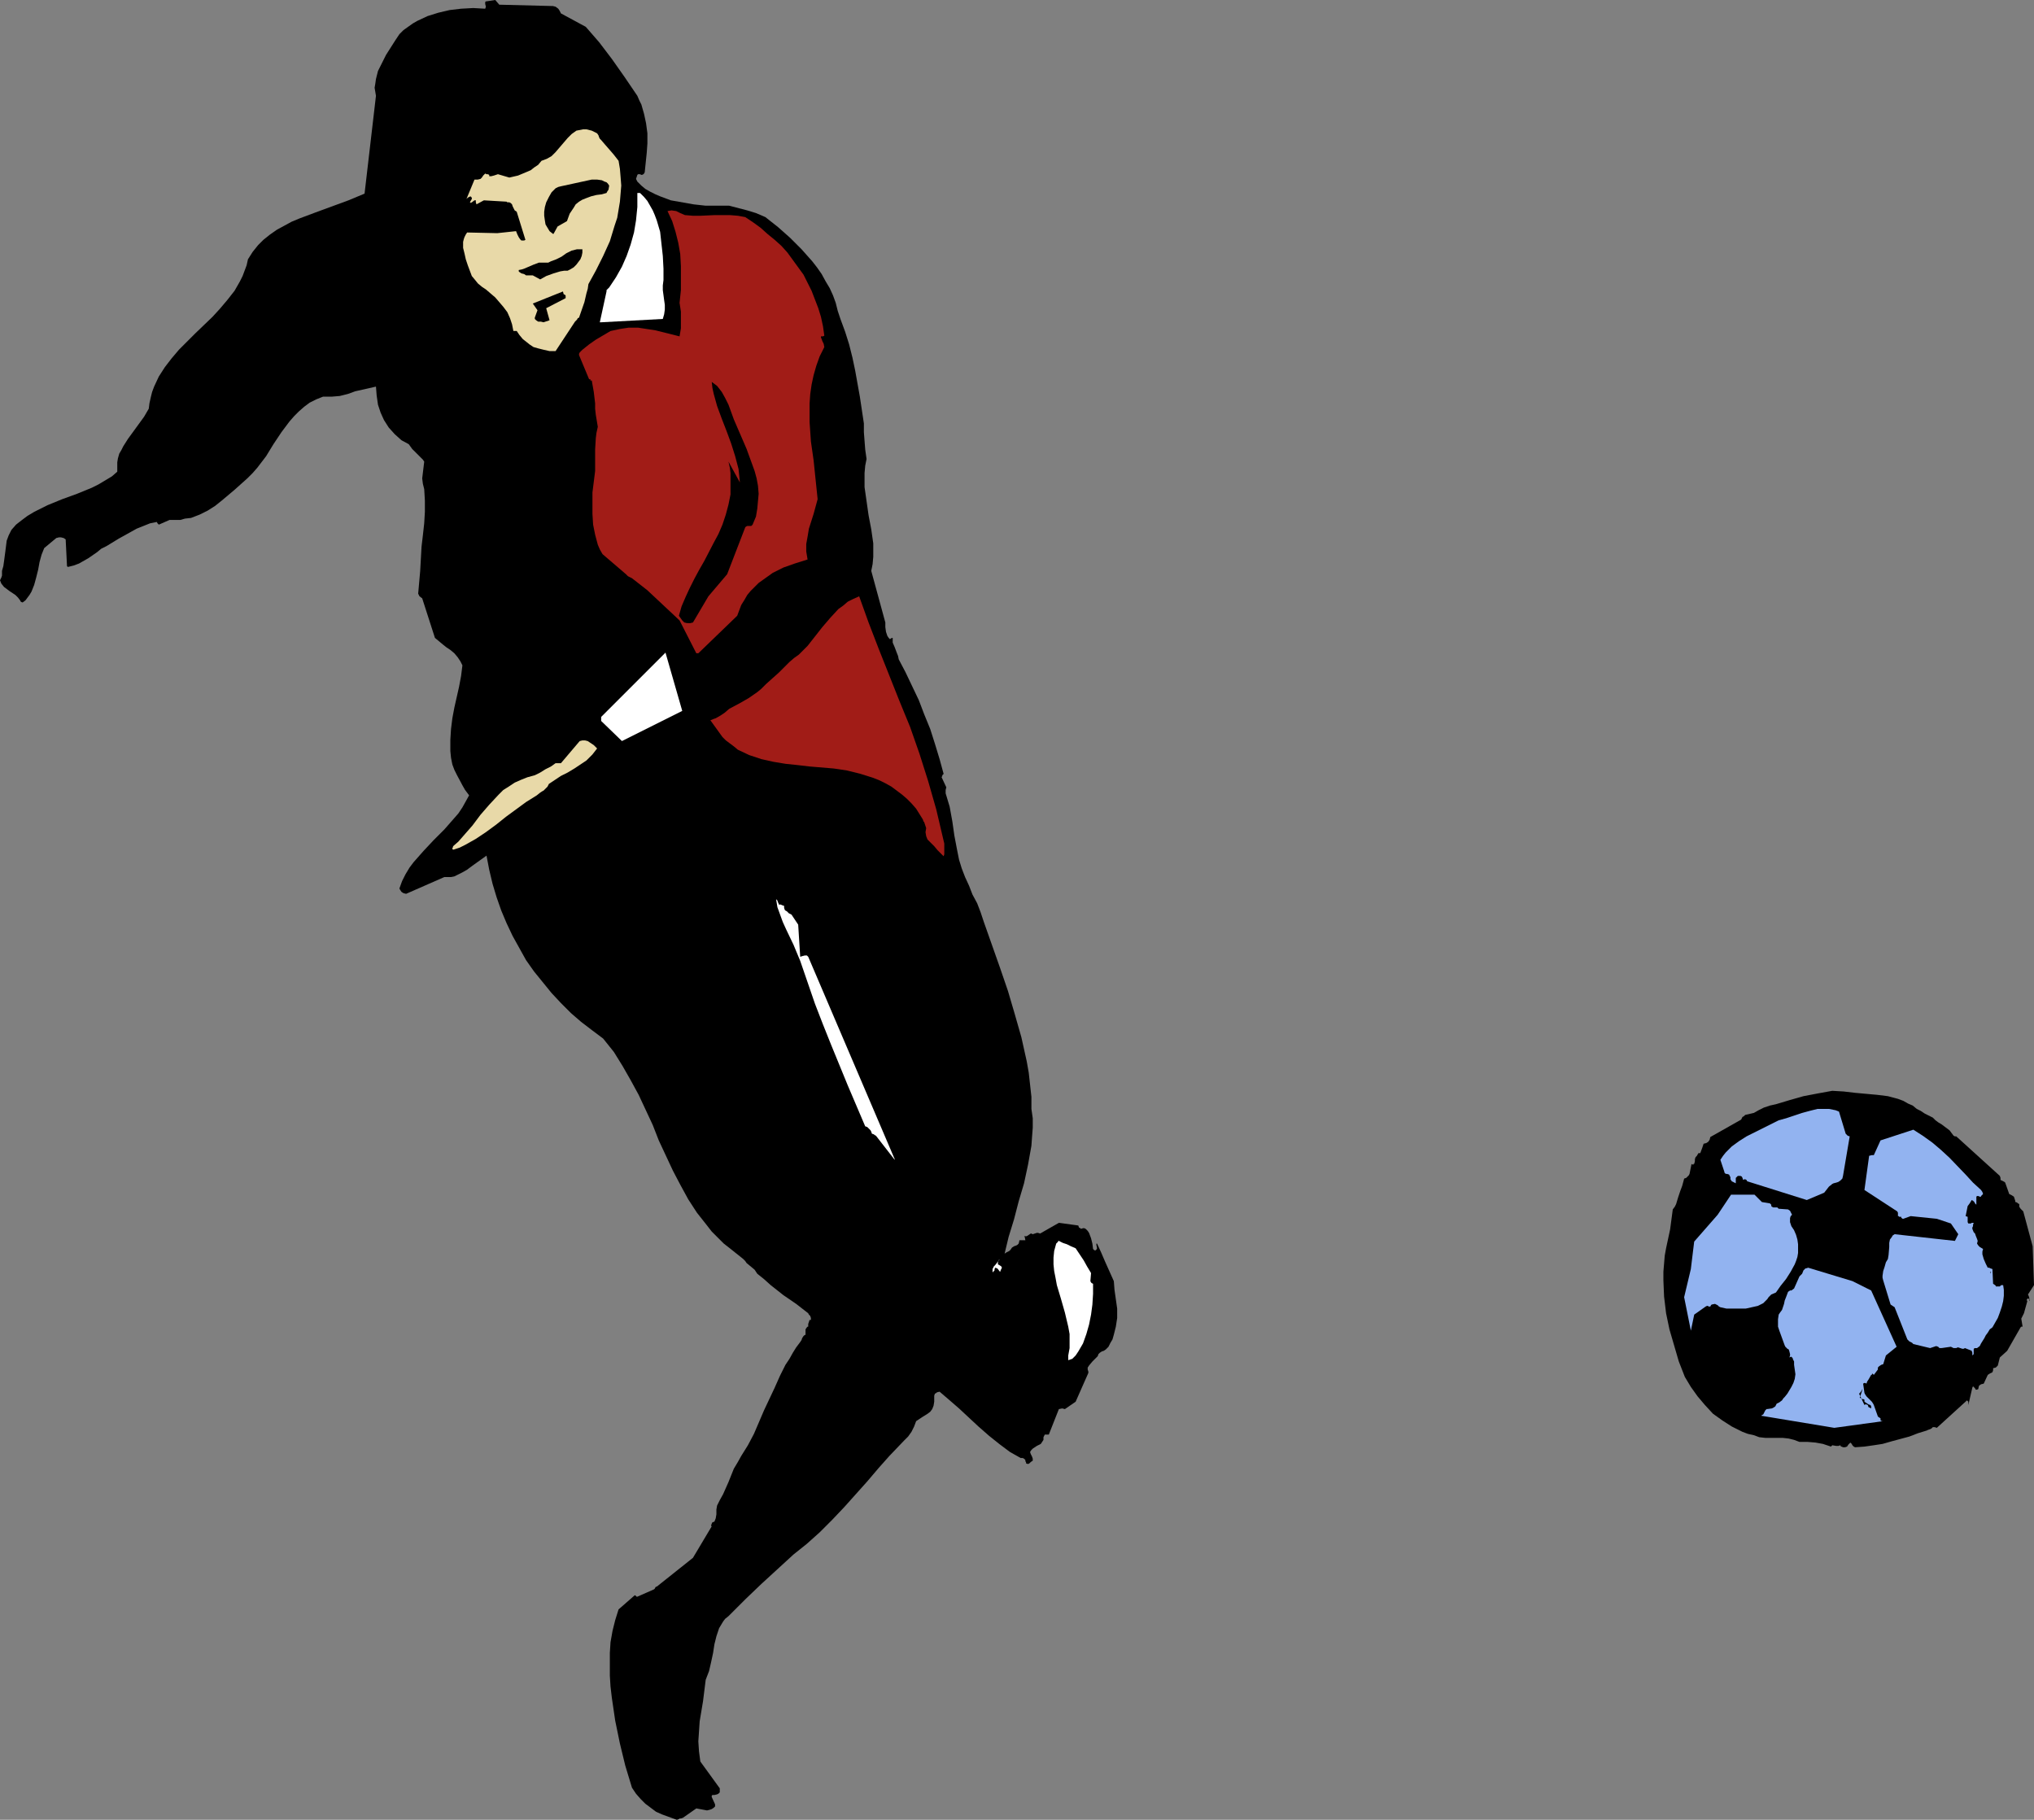 <?xml version="1.0" encoding="UTF-8" standalone="no"?>
<svg
   version="1.0"
   width="129.766mm"
   height="116.102mm"
   id="svg22"
   sodipodi:docname="Player 032.wmf"
   xmlns:inkscape="http://www.inkscape.org/namespaces/inkscape"
   xmlns:sodipodi="http://sodipodi.sourceforge.net/DTD/sodipodi-0.dtd"
   xmlns="http://www.w3.org/2000/svg"
   xmlns:svg="http://www.w3.org/2000/svg">
  <rect width="100%" height="100%" fill="#808080" stroke="none"/>
  <sodipodi:namedview
     id="namedview22"
     pagecolor="#ffffff"
     bordercolor="#000000"
     borderopacity="0.25"
     inkscape:showpageshadow="2"
     inkscape:pageopacity="0.0"
     inkscape:pagecheckerboard="0"
     inkscape:deskcolor="#d1d1d1"
     inkscape:document-units="mm" />
  <defs
     id="defs1">
    <pattern
       id="WMFhbasepattern"
       patternUnits="userSpaceOnUse"
       width="6"
       height="6"
       x="0"
       y="0" />
  </defs>
  <path
     style="fill:#000000;fill-opacity:1;fill-rule:evenodd;stroke:none"
     d="m 163.701,438.65 0.162,-0.162 h 0.323 l 0.485,-0.162 3.232,-2.262 2.586,0.485 0.646,-0.162 0.485,-0.162 0.485,-0.323 0.323,-0.323 v -0.485 l -0.808,-1.777 v -0.323 l 0.162,-0.162 h 0.485 l 0.646,-0.162 0.323,-0.162 0.323,-0.323 v -0.969 l -4.686,-6.463 -0.323,-2.423 -0.162,-2.423 0.162,-2.423 0.162,-2.423 0.808,-4.847 0.646,-5.17 0.808,-2.1 0.485,-2.1 0.485,-2.262 0.323,-2.1 0.485,-1.939 0.646,-1.939 0.485,-0.808 0.485,-0.808 0.485,-0.646 0.808,-0.646 2.101,-2.1 1.939,-1.939 3.878,-3.716 7.757,-7.109 3.232,-2.585 3.07,-2.747 3.07,-3.07 2.909,-3.07 5.494,-6.139 2.747,-3.231 2.586,-2.908 3.555,-3.716 0.97,-0.969 0.808,-1.131 0.646,-1.293 0.485,-1.293 1.454,-0.969 1.293,-0.808 0.646,-0.485 0.485,-0.646 0.323,-0.808 0.162,-0.969 v -0.808 -0.646 l 0.162,-0.485 0.323,-0.162 v 0 l 0.162,-0.162 0.646,-0.162 2.262,1.939 2.424,2.1 4.686,4.362 2.586,2.262 2.424,1.939 2.586,1.939 2.586,1.454 h 0.485 l 0.323,0.162 0.323,0.323 v 0.323 l 0.162,0.162 v 0.323 l 0.485,0.162 0.323,-0.162 0.323,-0.323 0.485,-0.323 v -0.485 l -0.162,-0.485 -0.323,-0.646 -0.162,-0.485 0.323,-0.485 0.323,-0.323 0.97,-0.646 0.97,-0.485 0.323,-0.485 0.323,-0.485 v -0.646 l 0.323,-0.646 h 0.97 l 2.424,-6.139 0.808,-0.162 0.646,0.162 2.586,-1.777 3.07,-6.947 v -0.323 l -0.162,-0.485 v -0.485 l 0.323,-0.485 0.808,-0.969 0.808,-0.808 0.485,-0.485 0.162,-0.485 0.323,-0.323 0.485,-0.323 0.485,-0.162 0.485,-0.323 0.646,-0.646 0.485,-0.969 0.485,-0.808 0.323,-1.131 0.485,-1.939 0.323,-2.1 v -2.262 l -0.323,-2.262 -0.323,-2.262 -0.162,-2.1 -2.101,-4.685 -0.97,-2.262 -0.97,-2.1 h -0.162 v 0.323 l 0.162,0.808 -0.162,0.323 -0.162,0.162 h -0.323 l -0.323,-0.323 -0.162,-1.293 -0.323,-1.293 -0.485,-1.293 -0.323,-0.485 -0.485,-0.485 -0.323,-0.162 h -0.323 l -0.485,0.162 -0.162,-0.162 -0.323,-0.162 -0.162,-0.485 -4.686,-0.646 -4.525,2.585 -0.485,-0.162 h -0.323 l -0.485,0.162 -0.485,0.162 -0.323,-0.162 h -0.162 l -0.485,0.323 -0.485,0.323 h -0.323 -0.323 v 0 l 0.162,0.162 0.162,0.808 h -0.808 -0.646 v 0 0.162 l -0.162,0.646 -0.323,0.323 -0.323,0.162 -0.485,0.162 -0.485,0.323 -0.323,0.485 -0.323,0.323 -0.646,0.323 -0.485,0.323 0.97,-4.039 1.293,-4.201 1.131,-4.362 1.293,-4.362 0.97,-4.524 0.808,-4.524 0.162,-2.262 0.162,-2.1 v -2.262 l -0.323,-2.262 v -2.908 l -0.323,-2.908 -0.323,-2.908 -0.485,-2.747 -1.293,-5.816 -1.616,-5.655 -1.616,-5.493 -1.939,-5.655 -1.939,-5.493 -1.939,-5.493 -0.808,-2.423 -0.808,-2.1 -1.131,-2.1 -0.808,-2.1 -0.97,-2.1 -0.808,-2.1 -0.646,-2.1 -0.485,-2.423 -0.646,-3.393 -0.485,-3.393 -0.646,-3.554 -0.485,-1.616 -0.485,-1.616 v -0.646 -0.162 l 0.162,-0.646 -1.131,-2.423 0.162,-0.323 v -0.162 l 0.323,-0.323 -0.97,-3.554 -1.131,-3.716 -1.131,-3.554 -1.454,-3.554 -1.293,-3.393 -1.616,-3.393 -1.616,-3.393 -1.616,-3.07 -0.162,-0.808 -0.323,-0.808 -0.485,-1.293 -0.485,-1.131 v -0.808 -0.646 0.162 0.162 h -0.162 l -0.323,0.162 -0.162,0.162 -0.323,-0.323 -0.323,-0.485 -0.323,-0.969 -0.162,-1.131 v -1.131 l -3.394,-12.441 0.323,-1.616 0.162,-1.777 v -1.616 -1.616 l -0.485,-3.393 -0.646,-3.393 -0.485,-3.393 -0.485,-3.393 v -1.616 -1.777 l 0.162,-1.777 0.323,-1.616 -0.323,-2.262 -0.162,-2.1 -0.162,-2.1 v -2.1 l -0.97,-6.463 -1.131,-6.301 -0.646,-3.07 -0.808,-3.231 -0.97,-3.07 -1.131,-3.07 -0.646,-1.939 -0.485,-1.939 -0.646,-1.777 -0.808,-1.777 -0.97,-1.616 -0.97,-1.777 -1.131,-1.616 -1.131,-1.454 -2.586,-2.908 -2.747,-2.747 -2.909,-2.585 -3.07,-2.423 -1.131,-0.485 -1.131,-0.485 -2.101,-0.646 -4.363,-1.131 h -2.747 -2.909 l -2.909,-0.323 -2.747,-0.485 -2.747,-0.485 -2.586,-0.969 -1.131,-0.485 -1.293,-0.646 -1.131,-0.646 -0.97,-0.808 -0.323,-0.323 -0.323,-0.323 -0.323,-0.323 -0.162,-0.323 -0.162,-0.323 0.162,-0.485 0.162,-0.485 0.162,-0.162 h 0.485 l 0.323,0.162 h 0.162 l 0.323,-0.162 0.162,-0.162 0.162,-0.323 0.485,-4.685 0.162,-2.262 v -2.423 l -0.323,-2.423 -0.485,-2.262 -0.646,-2.262 -0.485,-0.969 -0.485,-1.131 -3.07,-4.524 -3.07,-4.362 -3.07,-4.039 -3.232,-3.716 -5.979,-3.231 -0.323,-0.646 -0.323,-0.485 -0.646,-0.485 -0.646,-0.162 L 120.392,1.131 119.422,0 l -2.101,0.323 h -0.162 l -0.162,0.162 v 0.485 l 0.162,0.646 -0.162,0.485 -2.909,-0.162 -2.909,0.162 -2.747,0.323 -2.747,0.646 -2.586,0.808 -2.424,1.131 -1.131,0.646 -1.131,0.808 -1.131,0.808 -0.97,0.969 -0.97,1.454 -1.131,1.777 -1.131,1.777 -0.97,1.939 -0.97,1.939 -0.485,1.939 -0.162,1.131 -0.162,0.969 0.162,0.969 0.162,0.969 -2.747,23.589 -3.878,1.616 -7.918,2.908 -3.878,1.454 -1.939,0.808 -1.778,0.969 -1.778,0.969 -1.616,1.131 -1.616,1.293 -1.293,1.293 -1.293,1.616 -1.131,1.777 -0.323,1.454 -0.485,1.293 -0.485,1.293 -0.646,1.293 -1.293,2.262 -1.778,2.262 -1.778,2.1 -1.778,1.939 -4.04,3.878 -4.04,4.039 -1.778,2.1 -1.616,2.1 -1.454,2.262 -1.131,2.423 -0.485,1.293 -0.323,1.293 -0.323,1.454 -0.162,1.293 -1.131,1.939 -1.293,1.777 -1.293,1.777 -1.293,1.777 -1.131,1.777 -0.485,0.969 -0.485,0.808 -0.323,1.131 -0.162,0.969 v 1.131 1.131 l -1.293,1.131 -1.616,0.969 -1.616,0.969 -1.616,0.808 -3.555,1.454 -1.778,0.646 -1.778,0.646 -3.555,1.454 -1.616,0.808 -1.616,0.808 -1.616,0.969 -1.293,0.969 -1.454,1.131 -1.131,1.293 -0.646,1.293 -0.485,1.293 -0.162,1.293 -0.162,1.293 -0.323,2.423 -0.162,1.131 -0.323,1.131 v 0.646 0.485 L 0.323,139.269 0,139.916 l 0.323,0.808 0.646,0.808 0.646,0.485 0.646,0.485 1.454,0.969 0.646,0.646 0.485,0.646 0.162,0.323 0.323,0.162 v 0 h 0.162 l 0.646,-0.485 0.485,-0.646 0.485,-0.646 0.485,-0.808 0.646,-1.616 0.485,-1.777 0.485,-1.939 0.323,-1.777 0.485,-1.777 0.646,-1.616 2.909,-2.423 0.646,-0.162 h 0.485 l 0.646,0.162 0.485,0.323 0.323,6.463 0.162,0.162 h 0.162 l 1.293,-0.323 1.293,-0.485 1.131,-0.646 1.131,-0.646 2.101,-1.454 0.97,-0.808 1.293,-0.646 2.909,-1.777 2.909,-1.616 1.454,-0.808 1.616,-0.646 1.616,-0.646 1.616,-0.323 0.162,0.323 0.323,0.323 2.586,-1.131 h 1.293 1.293 l 1.131,-0.323 1.454,-0.162 2.101,-0.808 1.939,-0.969 1.778,-1.131 1.616,-1.293 3.07,-2.585 3.07,-2.747 1.293,-1.293 1.131,-1.293 2.101,-2.747 1.778,-2.908 1.939,-2.908 1.939,-2.585 1.131,-1.293 1.131,-1.131 1.293,-1.131 1.293,-0.969 1.616,-0.808 1.616,-0.646 h 2.101 l 1.939,-0.162 1.939,-0.485 1.778,-0.646 5.01,-1.131 0.162,2.1 0.323,2.262 0.646,1.939 0.808,1.777 1.131,1.777 1.454,1.616 1.616,1.454 1.778,0.969 0.808,1.131 1.131,1.131 0.97,0.969 0.485,0.485 0.323,0.485 -0.485,4.039 0.162,1.293 0.323,1.293 0.162,2.747 v 2.747 l -0.162,2.747 -0.162,1.454 -0.162,1.454 -0.323,2.747 -0.162,2.908 -0.162,2.908 -0.485,5.493 0.162,0.323 0.162,0.323 0.646,0.485 3.07,9.532 1.939,1.616 0.808,0.646 0.97,0.646 0.97,0.808 0.808,0.969 0.646,0.969 0.485,0.969 -0.323,2.585 -0.485,2.585 -1.131,5.009 -0.485,2.585 -0.323,2.585 -0.162,2.585 v 2.747 l 0.162,1.616 0.323,1.616 0.485,1.293 0.646,1.293 1.293,2.423 0.646,1.131 0.97,1.293 -0.808,1.454 -0.808,1.454 -0.97,1.454 -1.131,1.293 -2.262,2.585 -2.586,2.585 -2.424,2.585 -2.424,2.747 -0.97,1.293 -0.97,1.616 -0.808,1.616 -0.646,1.777 0.162,0.323 0.323,0.485 0.485,0.323 0.646,0.162 9.211,-4.039 h 0.97 0.646 l 0.808,-0.162 0.646,-0.323 1.293,-0.646 1.131,-0.646 1.293,-0.969 1.131,-0.808 1.131,-0.808 1.131,-0.808 0.646,3.393 0.808,3.393 0.97,3.231 1.131,3.231 1.293,3.07 1.454,3.07 1.616,2.908 1.616,2.908 1.939,2.747 2.101,2.585 2.101,2.585 2.262,2.423 2.424,2.423 2.424,2.1 2.747,2.1 2.586,1.939 2.586,3.231 2.101,3.393 1.939,3.393 1.939,3.554 3.394,7.27 1.454,3.716 3.394,7.27 1.778,3.393 1.939,3.554 2.101,3.231 2.424,3.07 1.131,1.454 1.454,1.454 1.454,1.454 1.454,1.131 1.616,1.293 1.616,1.293 0.485,0.485 0.323,0.485 0.97,0.808 0.97,0.808 0.323,0.485 0.323,0.485 1.616,1.293 1.616,1.454 3.07,2.423 3.07,2.1 2.909,2.262 0.162,0.323 0.323,0.323 0.162,0.485 v 0.485 h -0.162 -0.162 l -0.162,0.485 -0.162,0.485 v 0.646 h -0.162 l -0.162,0.162 -0.323,0.485 v 1.293 l -0.323,0.162 -0.162,0.162 -0.323,0.485 -0.162,0.485 -0.323,0.485 -0.97,1.293 -0.808,1.293 -0.808,1.454 -0.97,1.454 -1.293,2.585 -1.293,2.908 -2.586,5.493 -2.424,5.655 -1.454,2.747 -1.616,2.585 -0.808,1.454 -0.97,1.616 -1.293,3.231 -1.293,2.908 -0.808,1.454 -0.646,1.293 -0.162,0.969 v 1.131 l -0.162,0.969 -0.323,0.808 -0.485,0.162 -0.162,0.323 -0.162,0.485 0.162,0.162 -4.525,7.594 -8.726,6.947 v 0 h -0.162 l -0.162,0.162 -0.162,0.323 -0.162,0.162 -4.04,1.777 h -0.162 l -0.162,-0.162 -0.162,-0.162 h -0.162 l -3.878,3.393 -0.808,2.585 -0.646,2.585 -0.485,2.747 -0.162,2.585 v 2.747 2.747 l 0.162,2.585 0.323,2.747 0.808,5.493 1.131,5.493 1.293,5.332 1.616,5.332 0.97,1.454 1.131,1.293 1.131,1.131 1.293,0.969 1.293,0.969 1.454,0.646 1.778,0.646 1.778,0.646 z"
     id="path1" />
  <path
     style="fill:#000000;fill-opacity:1;fill-rule:evenodd;stroke:none"
     d="m 441.814,348.497 0.97,0.162 h 0.485 l 0.485,-0.162 0.162,0.323 h 0.162 l 0.323,0.162 h 0.485 l 0.485,-0.162 0.323,-0.485 0.162,-0.162 0.323,-0.323 0.323,0.323 0.162,0.323 0.323,0.323 0.323,0.162 2.262,-0.162 2.262,-0.323 2.101,-0.323 2.262,-0.646 4.202,-1.131 2.101,-0.808 2.101,-0.646 0.323,-0.162 0.485,-0.162 0.323,-0.162 0.323,-0.323 h 0.485 l 0.485,0.162 7.272,-6.624 0.162,0.162 0.162,0.162 v 0.323 0.485 l 0.97,-4.201 0.162,-0.323 0.162,0.162 0.323,0.323 0.162,0.323 h 0.162 0.162 l 0.323,-0.162 v -0.162 l 0.162,-0.646 0.485,-0.323 0.646,-0.162 0.97,-2.1 0.485,-0.323 0.646,-0.323 0.162,-0.485 v -0.485 l 0.646,-0.162 0.162,-0.162 0.323,-0.323 0.485,-1.939 1.778,-1.616 3.232,-5.655 0.162,-0.162 h 0.323 l -0.323,-1.939 0.646,-1.293 0.808,-2.908 -0.162,-0.323 0.162,-0.162 v -0.162 h 0.323 l 0.162,0.323 h 0.162 l -0.162,0.323 v -0.808 l -0.162,-0.485 -0.162,-0.323 1.454,-2.262 -0.323,-9.371 -2.262,-8.401 -0.323,-0.323 -0.323,-0.323 -0.323,-0.485 v -0.323 -0.323 l -0.323,-0.162 -0.162,-0.162 -0.323,-0.162 h -0.162 v -0.323 l -0.323,-0.969 -0.485,-0.323 -0.646,-0.323 -0.97,-2.747 -0.162,-0.162 -0.323,-0.162 -0.323,-0.162 -0.323,-0.162 v -0.485 l -0.162,-0.485 -10.504,-9.532 h -0.323 l -0.323,-0.162 -0.485,-0.646 -0.485,-0.646 -1.293,-0.969 -0.646,-0.485 -0.808,-0.485 -0.646,-0.485 -0.646,-0.646 -0.97,-0.485 -0.97,-0.485 -0.97,-0.646 -0.97,-0.485 -0.97,-0.808 -1.131,-0.485 -1.131,-0.646 -1.293,-0.485 -2.424,-0.646 -2.586,-0.323 -5.333,-0.485 -2.747,-0.323 -2.747,-0.162 -3.555,0.646 -3.394,0.646 -3.394,0.969 -3.232,0.969 -1.454,0.323 -1.454,0.485 -1.293,0.646 -1.131,0.646 -2.101,0.485 -0.323,0.323 -0.323,0.162 -0.323,0.646 -7.434,4.201 -0.162,0.646 -0.323,0.485 -0.485,0.323 -0.646,0.162 -0.162,0.485 -0.162,0.485 -0.485,1.293 h -0.485 v 0.162 l -0.162,0.162 -0.162,0.323 -0.162,0.162 -0.162,0.162 -0.162,0.485 v 0.485 l -0.162,0.646 h -0.162 v 0.162 h -0.162 -0.162 l -0.162,-0.162 -0.485,2.423 -0.162,0.323 -0.323,0.323 -0.323,0.323 -0.485,0.162 -0.485,1.777 -0.485,1.293 -0.485,1.454 -0.485,1.616 -0.323,0.646 -0.485,0.646 -0.323,2.423 -0.323,2.423 -0.97,4.524 -0.323,1.777 -0.162,1.939 -0.162,1.939 v 2.1 l 0.162,3.878 0.485,4.039 0.808,3.878 1.131,3.878 1.131,3.878 1.454,3.716 1.454,2.423 1.616,2.262 1.778,2.1 1.939,2.1 2.262,1.616 2.262,1.454 1.293,0.646 1.293,0.646 1.293,0.485 1.454,0.323 1.293,0.485 1.454,0.162 h 2.909 1.293 l 1.454,0.162 1.293,0.323 1.293,0.485 h 1.939 l 1.939,0.162 1.778,0.323 0.97,0.323 0.97,0.323 z"
     id="path2" />
  <path
     style="fill:#92b3f0;fill-opacity:1;fill-rule:evenodd;stroke:none"
     d="m 442.299,344.296 11.797,-1.616 h -0.323 l -0.323,-0.162 v -0.162 -0.323 l -0.162,-0.162 h -0.162 v -0.162 h -0.162 l -0.162,-0.162 -0.97,-2.747 -0.162,-0.323 -0.323,-0.485 -0.646,-0.646 -0.646,-0.646 -0.323,-0.485 -0.162,-0.323 -0.323,-2.262 0.323,-0.162 v 0 h 0.162 v 0 l 0.323,0.162 0.162,-0.485 0.323,-0.485 0.646,-1.131 h 0.162 v -0.162 l 0.162,-0.162 0.162,0.162 0.162,0.162 0.97,-1.293 v -0.485 l 0.323,-0.323 0.485,-0.323 0.485,-0.162 0.646,-2.1 2.586,-2.1 -6.141,-13.572 -4.525,-2.262 -10.666,-3.231 -0.485,0.162 h -0.162 l -0.485,0.485 -0.323,0.808 -0.646,0.646 -1.293,2.908 -0.646,0.485 h -0.323 l -0.485,0.323 -0.485,1.293 -0.323,0.808 -0.162,0.808 -0.485,1.454 -0.485,0.646 -0.323,0.485 -0.162,1.131 v 0.969 0.808 l 0.323,0.969 0.646,1.777 0.646,1.777 0.162,0.323 0.323,0.323 0.162,0.162 0.323,0.162 0.162,0.485 0.162,0.646 v 0.323 l -0.162,0.485 0.323,-0.162 h 0.162 l 0.323,0.323 v 0.162 l 0.323,0.646 v 0.808 l 0.162,1.131 0.162,1.131 -0.162,1.131 -0.323,0.969 -0.485,0.969 -0.485,0.808 -0.485,0.808 -0.646,0.808 -0.323,0.323 -0.323,0.485 -0.646,0.485 -0.646,0.323 -0.162,0.323 -0.162,0.323 -0.485,0.323 -0.323,0.162 -1.131,0.162 h -0.162 l -0.162,0.162 -0.162,0.162 -0.162,0.323 -0.323,0.646 -0.323,0.162 -0.162,0.162 z"
     id="path3" />
  <path
     style="fill:#000000;fill-opacity:1;fill-rule:evenodd;stroke:none"
     d="m 451.187,339.611 v -0.485 l -0.162,-0.323 -0.485,-0.162 -0.485,-0.323 -0.485,-0.323 v -0.323 -0.162 l -0.323,-0.162 h -0.323 l -0.162,-0.162 -0.323,-0.162 0.646,-1.939 v -0.162 0 l -0.162,0.323 -0.323,0.485 -0.323,0.323 1.293,2.747 0.162,-0.162 h 0.323 l 0.323,0.162 0.162,0.485 z"
     id="path4" />
  <path
     style="fill:#ffffff;fill-opacity:1;fill-rule:evenodd;stroke:none"
     d="m 258.56,327.655 0.808,-0.808 0.646,-0.969 1.131,-1.939 0.808,-2.262 0.646,-2.262 0.485,-2.423 0.323,-2.423 0.162,-2.585 v -2.423 l -0.323,-0.162 v 0 l -0.162,-0.162 -0.162,-0.323 0.162,-1.939 -0.97,-1.616 -0.808,-1.454 -0.97,-1.454 -0.97,-1.454 -1.131,-0.485 -0.97,-0.485 -0.97,-0.323 -0.97,-0.485 h -0.162 v 0.162 l -0.162,0.162 -0.162,0.162 -0.162,0.162 -0.485,1.777 -0.162,1.616 v 1.616 l 0.162,1.616 0.323,1.616 0.323,1.777 0.97,3.231 0.97,3.393 0.808,3.393 0.323,1.777 v 1.616 1.777 l -0.323,1.777 v 1.131 z"
     id="path5" />
  <path
     style="fill:#92b3f0;fill-opacity:1;fill-rule:evenodd;stroke:none"
     d="m 475.911,326.524 v -0.323 -0.323 -0.485 l 0.162,-0.323 h 0.646 l 0.646,-0.485 0.323,-0.646 0.808,-1.293 0.323,-0.646 0.485,-0.646 0.485,-0.808 0.646,-0.485 0.646,-1.131 0.646,-1.131 0.485,-1.293 0.485,-1.454 0.323,-1.293 0.162,-1.293 v -1.454 l -0.162,-1.131 h -0.485 l -0.162,0.162 -0.162,0.162 h -0.97 v -0.162 l -0.162,-0.162 -0.485,-0.323 -0.162,-3.554 -0.485,-0.162 -0.323,-0.162 h -0.323 l -0.485,-0.969 -0.485,-1.131 -0.323,-1.131 v -0.646 l 0.162,-0.646 -0.808,-0.485 -0.323,-0.323 -0.323,-0.485 0.162,-0.646 -0.162,-0.485 -0.323,-0.808 -0.162,-0.485 -0.323,-0.323 -0.323,-0.808 v -0.323 l 0.162,-0.323 v -0.323 l 0.162,-0.485 h -0.485 l -0.162,0.162 h -0.323 -0.323 l -0.162,-0.323 v -0.969 -0.323 l -0.485,-0.162 0.485,-2.423 0.485,-0.646 0.485,-0.808 0.323,0.162 0.323,0.323 0.162,0.323 0.323,0.323 v -1.939 l 0.162,-0.162 h 0.323 l 0.323,0.162 h 0.323 v -0.162 l 0.162,-0.162 0.323,-0.323 -0.162,-0.485 -0.323,-0.485 -1.939,-1.777 -1.778,-1.939 -3.878,-4.039 -2.101,-1.939 -2.101,-1.777 -2.262,-1.616 -2.262,-1.454 -7.918,2.585 -1.616,3.554 h -0.485 l -0.646,0.162 -1.131,8.24 7.918,5.17 0.162,0.323 v 0.485 0.323 h 0.162 l 0.162,0.162 h 0.485 v 0.323 h 0.162 v 0 l 0.162,0.162 h 0.162 l 1.778,-0.646 6.302,0.646 3.394,1.131 1.778,2.585 -0.808,1.616 -14.544,-1.616 -0.485,0.323 -0.162,0.323 -0.485,0.646 -0.162,0.808 v 0.969 l -0.162,1.939 -0.162,0.969 -0.485,0.808 -0.323,1.131 -0.323,0.969 -0.162,1.131 v 0.485 l 0.162,0.646 1.778,5.816 0.485,0.323 0.485,0.323 3.07,7.755 0.485,0.485 0.323,0.162 0.323,0.162 0.323,0.323 4.04,0.969 1.454,-0.485 v 0 l 0.485,0.162 0.162,0.162 0.162,0.162 h 0.485 l 2.262,-0.323 0.646,0.323 h 0.646 l 0.323,-0.162 h 0.162 l 0.97,0.323 h 0.323 l 0.323,-0.162 1.616,0.646 0.162,0.485 v 0.646 z"
     id="path6" />
  <path
     style="fill:#000000;fill-opacity:1;fill-rule:evenodd;stroke:none"
     d="m 257.913,324.747 v -0.808 z"
     id="path7" />
  <path
     style="fill:#92b3f0;fill-opacity:1;fill-rule:evenodd;stroke:none"
     d="m 407.716,320.869 0.808,-3.878 2.747,-1.939 0.323,-0.162 h 0.162 l 0.323,0.162 h 0.323 l 0.162,-0.323 0.162,-0.162 0.808,-0.162 0.646,0.323 0.323,0.323 0.323,0.162 1.454,0.323 h 1.616 1.454 1.616 l 1.454,-0.323 1.454,-0.323 1.293,-0.646 0.485,-0.485 0.485,-0.485 0.323,-0.485 0.323,-0.323 0.323,-0.323 1.131,-0.485 1.131,-1.616 1.293,-1.616 1.131,-1.777 0.97,-1.777 0.323,-0.808 0.323,-0.969 0.162,-0.969 v -1.131 -0.969 l -0.162,-1.131 -0.323,-1.131 -0.485,-1.131 -0.646,-0.969 -0.323,-0.969 v -0.485 -0.485 l 0.162,-0.485 0.323,-0.323 -0.323,-0.646 -0.162,-0.323 -0.485,-0.323 -2.262,-0.162 -0.162,-0.162 -0.162,-0.162 h -0.485 -0.485 l -0.323,-0.162 -0.162,-0.162 v -0.323 l -0.162,-0.162 -0.162,-0.162 v 0 l -1.939,-0.323 -1.778,-1.777 h -5.656 l -3.232,4.847 -5.656,6.463 -0.808,6.624 -1.616,6.786 z"
     id="path8" />
  <path
     style="fill:#000000;fill-opacity:1;fill-rule:evenodd;stroke:none"
     d="M 479.951,307.782 V 307.136 l 0.162,-0.485 h -0.162 v 0.323 z"
     id="path9" />
  <path
     style="fill:#ffffff;fill-opacity:1;fill-rule:evenodd;stroke:none"
     d="m 239.491,306.651 0.162,-0.162 0.162,-0.162 v -0.323 l 0.162,-0.323 0.485,0.162 0.162,0.162 0.485,0.646 0.162,-0.162 v -0.162 l 0.162,-0.323 0.162,-0.323 -0.162,-0.323 -0.485,-0.323 -0.323,-0.162 v -0.485 l 0.162,-0.485 0.323,-0.323 -1.131,1.454 -0.323,0.323 -0.323,0.646 v 0.162 0.323 0.162 l 0.162,0.162 z"
     id="path10" />
  <path
     style="fill:#92b3f0;fill-opacity:1;fill-rule:evenodd;stroke:none"
     d="m 435.673,289.364 4.202,-1.777 1.131,-1.454 0.808,-0.646 0.323,-0.162 0.646,-0.162 0.485,-0.162 0.485,-0.323 0.485,-0.485 0.162,-0.646 1.616,-9.532 -0.485,-0.162 -0.162,-0.162 -0.323,-0.323 -1.616,-5.332 -0.808,-0.323 -0.808,-0.162 -0.808,-0.162 h -0.808 -1.939 l -1.939,0.485 -1.778,0.485 -1.939,0.646 -1.939,0.646 -1.778,0.485 -3.878,1.939 -3.878,1.939 -1.778,1.131 -1.778,1.293 -1.454,1.454 -0.646,0.808 -0.646,0.969 0.97,2.908 v 0.162 l 0.323,0.323 h 0.323 l 0.485,0.162 0.162,0.323 0.162,0.323 v 0.485 l 0.323,0.485 0.97,0.485 v -0.808 -0.485 l 0.162,-0.162 0.323,-0.323 h 0.323 0.323 l 0.323,0.162 0.162,0.323 0.162,0.485 0.323,-0.162 h 0.162 l 0.323,0.162 0.162,0.323 z"
     id="path11" />
  <path
     style="fill:#ffffff;fill-opacity:1;fill-rule:evenodd;stroke:none"
     d="m 215.736,279.508 -20.846,-48.793 -0.162,-0.162 -0.162,-0.162 h -0.485 l -0.646,0.162 -0.485,0.162 -0.485,-7.755 -1.616,-2.423 -0.646,-0.323 -0.323,-0.323 -0.162,-0.162 -0.323,-0.162 v 0 l -0.162,-0.162 -0.162,-0.485 v -0.485 l -0.485,-0.162 -0.323,-0.162 h -0.485 v -0.162 l -0.162,-0.323 -0.162,-0.485 -0.323,-0.323 0.323,1.939 0.646,1.777 0.646,1.777 0.808,1.777 1.778,3.716 0.808,1.939 0.808,1.939 1.778,5.17 1.778,5.17 1.939,5.009 1.939,4.847 4.04,9.855 4.202,9.855 0.485,0.162 0.162,0.162 0.323,0.323 0.323,0.323 0.162,0.323 0.162,0.485 0.485,0.162 0.162,0.162 0.323,0.162 4.525,5.816 z"
     id="path12" />
  <path
     style="fill:#a11c17;fill-opacity:1;fill-rule:evenodd;stroke:none"
     d="m 227.694,205.996 v -1.293 -1.293 l -0.646,-2.747 -0.646,-2.747 -0.646,-2.747 -0.97,-3.393 -0.97,-3.393 -2.101,-6.624 -2.262,-6.463 -2.586,-6.301 -5.01,-12.602 -2.424,-6.301 -2.262,-6.301 -1.454,0.646 -1.293,0.646 -1.131,0.969 -1.131,0.808 -1.939,2.1 -1.939,2.262 -1.778,2.262 -1.778,2.262 -2.101,2.1 -1.131,0.808 -1.131,0.969 -1.293,1.293 -1.293,1.293 -1.454,1.293 -1.616,1.454 -1.131,1.131 -0.97,0.808 -2.101,1.454 -2.262,1.293 -2.424,1.293 -1.131,0.969 -0.97,0.646 -1.131,0.646 -0.485,0.162 -0.808,0.323 2.909,4.039 0.808,0.808 1.939,1.454 0.97,0.808 2.747,1.293 2.909,0.969 2.909,0.646 2.909,0.485 3.07,0.323 2.747,0.323 5.818,0.485 3.232,0.485 3.232,0.808 3.07,0.969 1.616,0.646 1.293,0.646 1.454,0.808 1.293,0.969 1.293,0.969 1.131,0.969 1.131,1.131 1.131,1.293 0.808,1.293 0.808,1.293 0.162,0.485 0.162,0.162 0.162,0.485 0.162,0.485 0.162,0.485 -0.162,0.969 0.162,0.969 0.323,0.808 0.646,0.646 0.97,0.969 0.808,0.969 1.454,1.454 z"
     id="path13" />
  <path
     style="fill:#e8d9a8;fill-opacity:1;fill-rule:evenodd;stroke:none"
     d="m 109.403,204.865 1.454,-0.485 1.293,-0.646 2.586,-1.454 2.424,-1.616 2.424,-1.777 2.424,-1.939 2.424,-1.777 2.424,-1.777 2.586,-1.616 0.808,-0.646 0.485,-0.323 0.323,-0.162 0.646,-0.646 0.323,-0.323 0.323,-0.646 1.454,-0.969 1.454,-0.969 1.616,-0.808 1.616,-0.969 1.454,-0.969 1.454,-0.969 1.454,-1.454 1.131,-1.454 -0.808,-0.808 -0.97,-0.646 -0.485,-0.323 -0.646,-0.162 h -0.646 l -0.646,0.162 -4.525,5.332 h -1.293 l -1.131,0.808 -1.293,0.646 -1.293,0.808 -1.293,0.646 -1.778,0.485 -1.616,0.646 -1.454,0.646 -1.454,0.969 -1.293,0.808 -1.131,1.131 -2.262,2.423 -2.101,2.423 -1.939,2.585 -2.262,2.585 -1.131,1.293 -1.293,1.131 v 0.162 l -0.162,0.323 v 0.162 l 0.162,0.162 z"
     id="path14" />
  <path
     style="fill:#ffffff;fill-opacity:1;fill-rule:evenodd;stroke:none"
     d="m 149.965,178.691 14.544,-7.27 -4.04,-14.056 -15.514,15.51 v 0.969 z"
     id="path15" />
  <path
     style="fill:#a11c17;fill-opacity:1;fill-rule:evenodd;stroke:none"
     d="m 168.387,157.526 9.373,-9.048 0.485,-1.293 0.485,-1.293 0.808,-1.293 0.646,-1.131 0.808,-0.969 0.97,-0.969 0.97,-0.969 1.131,-0.808 2.262,-1.616 2.586,-1.293 2.747,-0.969 3.07,-0.969 -0.323,-1.939 v -1.777 l 0.323,-1.777 0.323,-1.939 1.131,-3.554 0.97,-3.554 -0.485,-4.685 -0.485,-4.685 -0.646,-4.524 -0.323,-4.685 v -2.262 -2.262 l 0.162,-2.262 0.323,-2.262 0.485,-2.262 0.646,-2.262 0.808,-2.262 1.131,-2.262 -0.162,-0.808 -0.323,-0.646 -0.162,-0.485 -0.162,-0.323 v -0.323 h 0.485 l 0.323,-0.162 -0.323,-2.262 -0.485,-2.262 -0.646,-2.1 -0.808,-2.1 -0.808,-2.1 -0.97,-1.939 -0.97,-1.939 -1.293,-1.777 -1.293,-1.777 -1.293,-1.777 -1.454,-1.616 -1.616,-1.454 -1.778,-1.454 -1.616,-1.454 -1.778,-1.293 -1.939,-1.293 -1.778,-0.323 -1.939,-0.162 h -1.778 -1.778 l -3.555,0.162 h -1.778 l -1.939,-0.162 -1.131,-0.485 -0.97,-0.485 -1.131,-0.162 -0.97,0.162 1.131,2.423 0.808,2.585 0.646,2.585 0.485,2.747 0.162,2.908 v 2.908 2.908 l -0.323,3.07 0.323,2.1 v 2.1 1.939 l -0.323,1.939 -1.939,-0.485 -1.939,-0.485 -1.939,-0.485 -2.101,-0.323 -2.101,-0.323 h -2.262 l -2.101,0.323 -2.262,0.485 -3.555,2.1 -1.616,1.131 -1.616,1.293 -0.323,0.323 -0.323,0.323 -0.162,0.323 v 0.323 l 2.424,5.816 h 0.162 0.162 v 0.162 0.162 h 0.162 0.162 l 0.485,2.747 0.323,2.747 v 1.293 l 0.162,1.454 0.485,2.908 -0.323,1.454 -0.162,1.293 -0.162,2.747 v 2.585 2.585 l -0.646,5.17 v 2.585 2.585 l 0.162,2.585 0.485,2.423 0.646,2.423 0.485,1.131 0.646,1.131 5.656,4.847 0.485,0.485 0.323,0.162 0.646,0.323 3.717,2.908 7.757,7.27 4.04,7.917 z"
     id="path16" />
  <path
     style="fill:#000000;fill-opacity:1;fill-rule:evenodd;stroke:none"
     d="m 166.125,150.256 h 0.323 l 0.646,-0.162 3.717,-6.301 4.525,-5.332 4.363,-11.31 0.162,-0.162 0.323,-0.162 h 0.485 0.485 l 0.162,-0.162 0.162,-0.162 0.808,-1.939 0.323,-1.939 0.162,-1.777 0.162,-1.777 -0.162,-1.939 -0.323,-1.777 -0.485,-1.777 -0.646,-1.777 -1.293,-3.554 -3.07,-7.109 -1.293,-3.554 -0.808,-1.616 -0.808,-1.454 -1.131,-1.454 -0.646,-0.485 -0.646,-0.485 0.162,1.454 0.323,1.454 0.808,2.908 1.131,3.07 1.131,2.908 1.131,3.07 0.97,3.07 0.808,3.07 0.162,1.616 0.162,1.616 -2.747,-5.009 0.323,1.454 0.162,1.293 v 2.585 2.585 l -0.485,2.423 -0.646,2.423 -0.808,2.423 -0.97,2.262 -1.131,2.1 -2.262,4.362 -1.293,2.262 -1.131,2.1 -1.131,2.262 -0.97,2.1 -0.97,2.262 -0.646,2.262 0.808,1.131 0.485,0.485 0.646,0.162 z"
     id="path17" />
  <path
     style="fill:#e8d9a8;fill-opacity:1;fill-rule:evenodd;stroke:none"
     d="m 132.512,84.66 h 1.454 l 4.686,-7.109 0.485,-0.485 0.162,-0.323 0.323,-0.162 1.293,-3.716 0.485,-2.1 0.323,-1.131 0.162,-1.131 1.778,-3.231 1.778,-3.554 1.616,-3.554 1.131,-3.716 0.646,-1.939 0.323,-1.939 0.323,-1.939 0.162,-1.939 0.162,-1.939 -0.162,-2.1 -0.162,-1.939 -0.323,-1.939 -1.131,-1.454 -0.97,-1.131 -1.131,-1.293 -0.97,-1.131 -0.162,-0.162 -0.162,-0.162 -0.162,-0.323 -0.162,-0.485 -0.323,-0.485 -0.646,-0.323 -0.646,-0.323 -0.646,-0.162 -0.646,-0.162 h -0.808 l -0.808,0.162 -0.808,0.162 -1.131,0.808 -0.97,0.969 -1.939,2.262 -0.97,1.131 -0.97,0.969 -1.131,0.646 -1.293,0.485 -0.808,0.969 -0.97,0.646 -0.808,0.646 -1.131,0.485 -1.939,0.808 -2.101,0.485 -2.747,-0.808 -0.97,0.323 -0.646,0.162 h -0.485 v -0.162 -0.162 l -0.323,-0.162 h -0.323 l -0.323,-0.162 -0.162,0.162 -0.323,0.323 -0.323,0.485 -0.162,0.162 -0.162,0.162 -0.646,0.162 h -0.808 l -1.939,4.685 0.162,-0.162 0.162,-0.162 0.323,-0.162 0.323,-0.162 0.323,0.323 v 0.323 l -0.485,0.808 h 0.162 v 0.162 l 0.323,-0.162 0.646,-0.485 h 0.323 v 0.323 0.162 l 0.162,0.485 1.778,-0.969 5.494,0.323 0.162,0.162 h 0.485 l 0.323,0.162 0.323,0.323 0.162,0.485 0.162,0.323 0.162,0.323 0.162,0.323 0.485,0.323 2.101,6.786 v 0 l -0.323,0.162 h -0.646 l -0.323,-0.323 -0.323,-0.485 -0.323,-0.646 -0.323,-0.808 -4.525,0.485 -7.272,-0.162 -0.323,0.485 -0.323,0.646 -0.162,0.485 -0.162,0.646 v 1.454 l 0.323,1.293 0.323,1.454 0.485,1.454 0.485,1.293 0.485,1.293 0.808,0.969 0.646,0.808 0.97,0.808 0.97,0.646 2.262,1.939 0.97,1.131 0.97,1.131 0.97,1.293 0.646,1.454 0.485,1.454 0.323,1.616 h 0.808 l 0.646,0.969 0.808,0.969 0.808,0.646 0.808,0.646 0.97,0.646 1.131,0.323 1.293,0.323 z"
     id="path18" />
  <path
     style="fill:#000000;fill-opacity:1;fill-rule:evenodd;stroke:none"
     d="m 131.057,77.713 1.454,-0.485 -0.808,-2.908 4.686,-2.423 v -0.323 -0.323 l -0.162,-0.162 -0.323,-0.162 -0.162,-0.646 -7.272,2.908 1.131,1.616 -0.646,1.777 v 0.323 l 0.323,0.323 0.485,0.323 h 0.646 z"
     id="path19" />
  <path
     style="fill:#ffffff;fill-opacity:1;fill-rule:evenodd;stroke:none"
     d="m 144.955,77.713 14.867,-0.808 0.323,-1.131 0.162,-1.131 V 73.512 l -0.162,-1.131 -0.323,-2.423 V 68.827 l 0.162,-1.293 v -2.747 l -0.162,-3.07 -0.323,-2.908 -0.323,-2.908 -0.808,-2.747 -0.485,-1.293 -0.485,-1.131 -0.646,-1.131 -0.646,-1.131 -0.808,-0.969 -0.97,-0.969 h -0.485 -0.162 v 0.162 3.231 l -0.323,3.231 -0.485,2.908 -0.808,2.908 -0.97,2.747 -1.131,2.585 -1.454,2.585 -1.616,2.423 -0.162,0.162 -0.323,0.323 -0.162,0.162 v 0.323 l -1.616,7.432 z"
     id="path20" />
  <path
     style="fill:#000000;fill-opacity:1;fill-rule:evenodd;stroke:none"
     d="m 130.249,67.373 1.454,-0.808 1.778,-0.646 1.616,-0.485 0.97,-0.162 h 0.808 l 0.646,-0.323 0.808,-0.485 0.646,-0.646 0.485,-0.646 0.485,-0.646 0.323,-0.808 0.162,-0.808 v -0.808 h -0.646 -0.646 l -1.293,0.323 -1.293,0.646 -1.131,0.808 -1.293,0.646 -1.293,0.485 -0.646,0.323 h -0.808 -0.646 -0.808 l -1.293,0.485 -1.131,0.485 -1.131,0.485 -0.485,0.162 -0.808,0.162 v 0.323 l 0.162,0.162 0.485,0.323 0.646,0.162 0.485,0.323 h 1.616 z"
     id="path21" />
  <path
     style="fill:#000000;fill-opacity:1;fill-rule:evenodd;stroke:none"
     d="m 133.481,56.386 0.97,-1.777 2.262,-1.293 0.646,-1.777 0.97,-1.454 0.485,-0.808 0.808,-0.646 0.808,-0.485 0.808,-0.323 1.293,-0.485 1.293,-0.323 1.293,-0.162 1.131,-0.323 0.162,-0.323 0.323,-0.485 0.162,-0.969 -0.323,-0.485 -0.323,-0.323 -0.485,-0.162 -0.646,-0.323 -1.131,-0.162 h -1.293 l -7.434,1.616 -0.646,0.162 -0.646,0.323 -0.485,0.485 -0.485,0.485 -0.646,1.131 -0.323,0.646 -0.323,0.646 -0.323,1.131 -0.162,1.131 v 0.969 l 0.162,1.131 0.162,0.969 0.485,0.808 0.485,0.808 0.808,0.646 z"
     id="path22" />
</svg>
